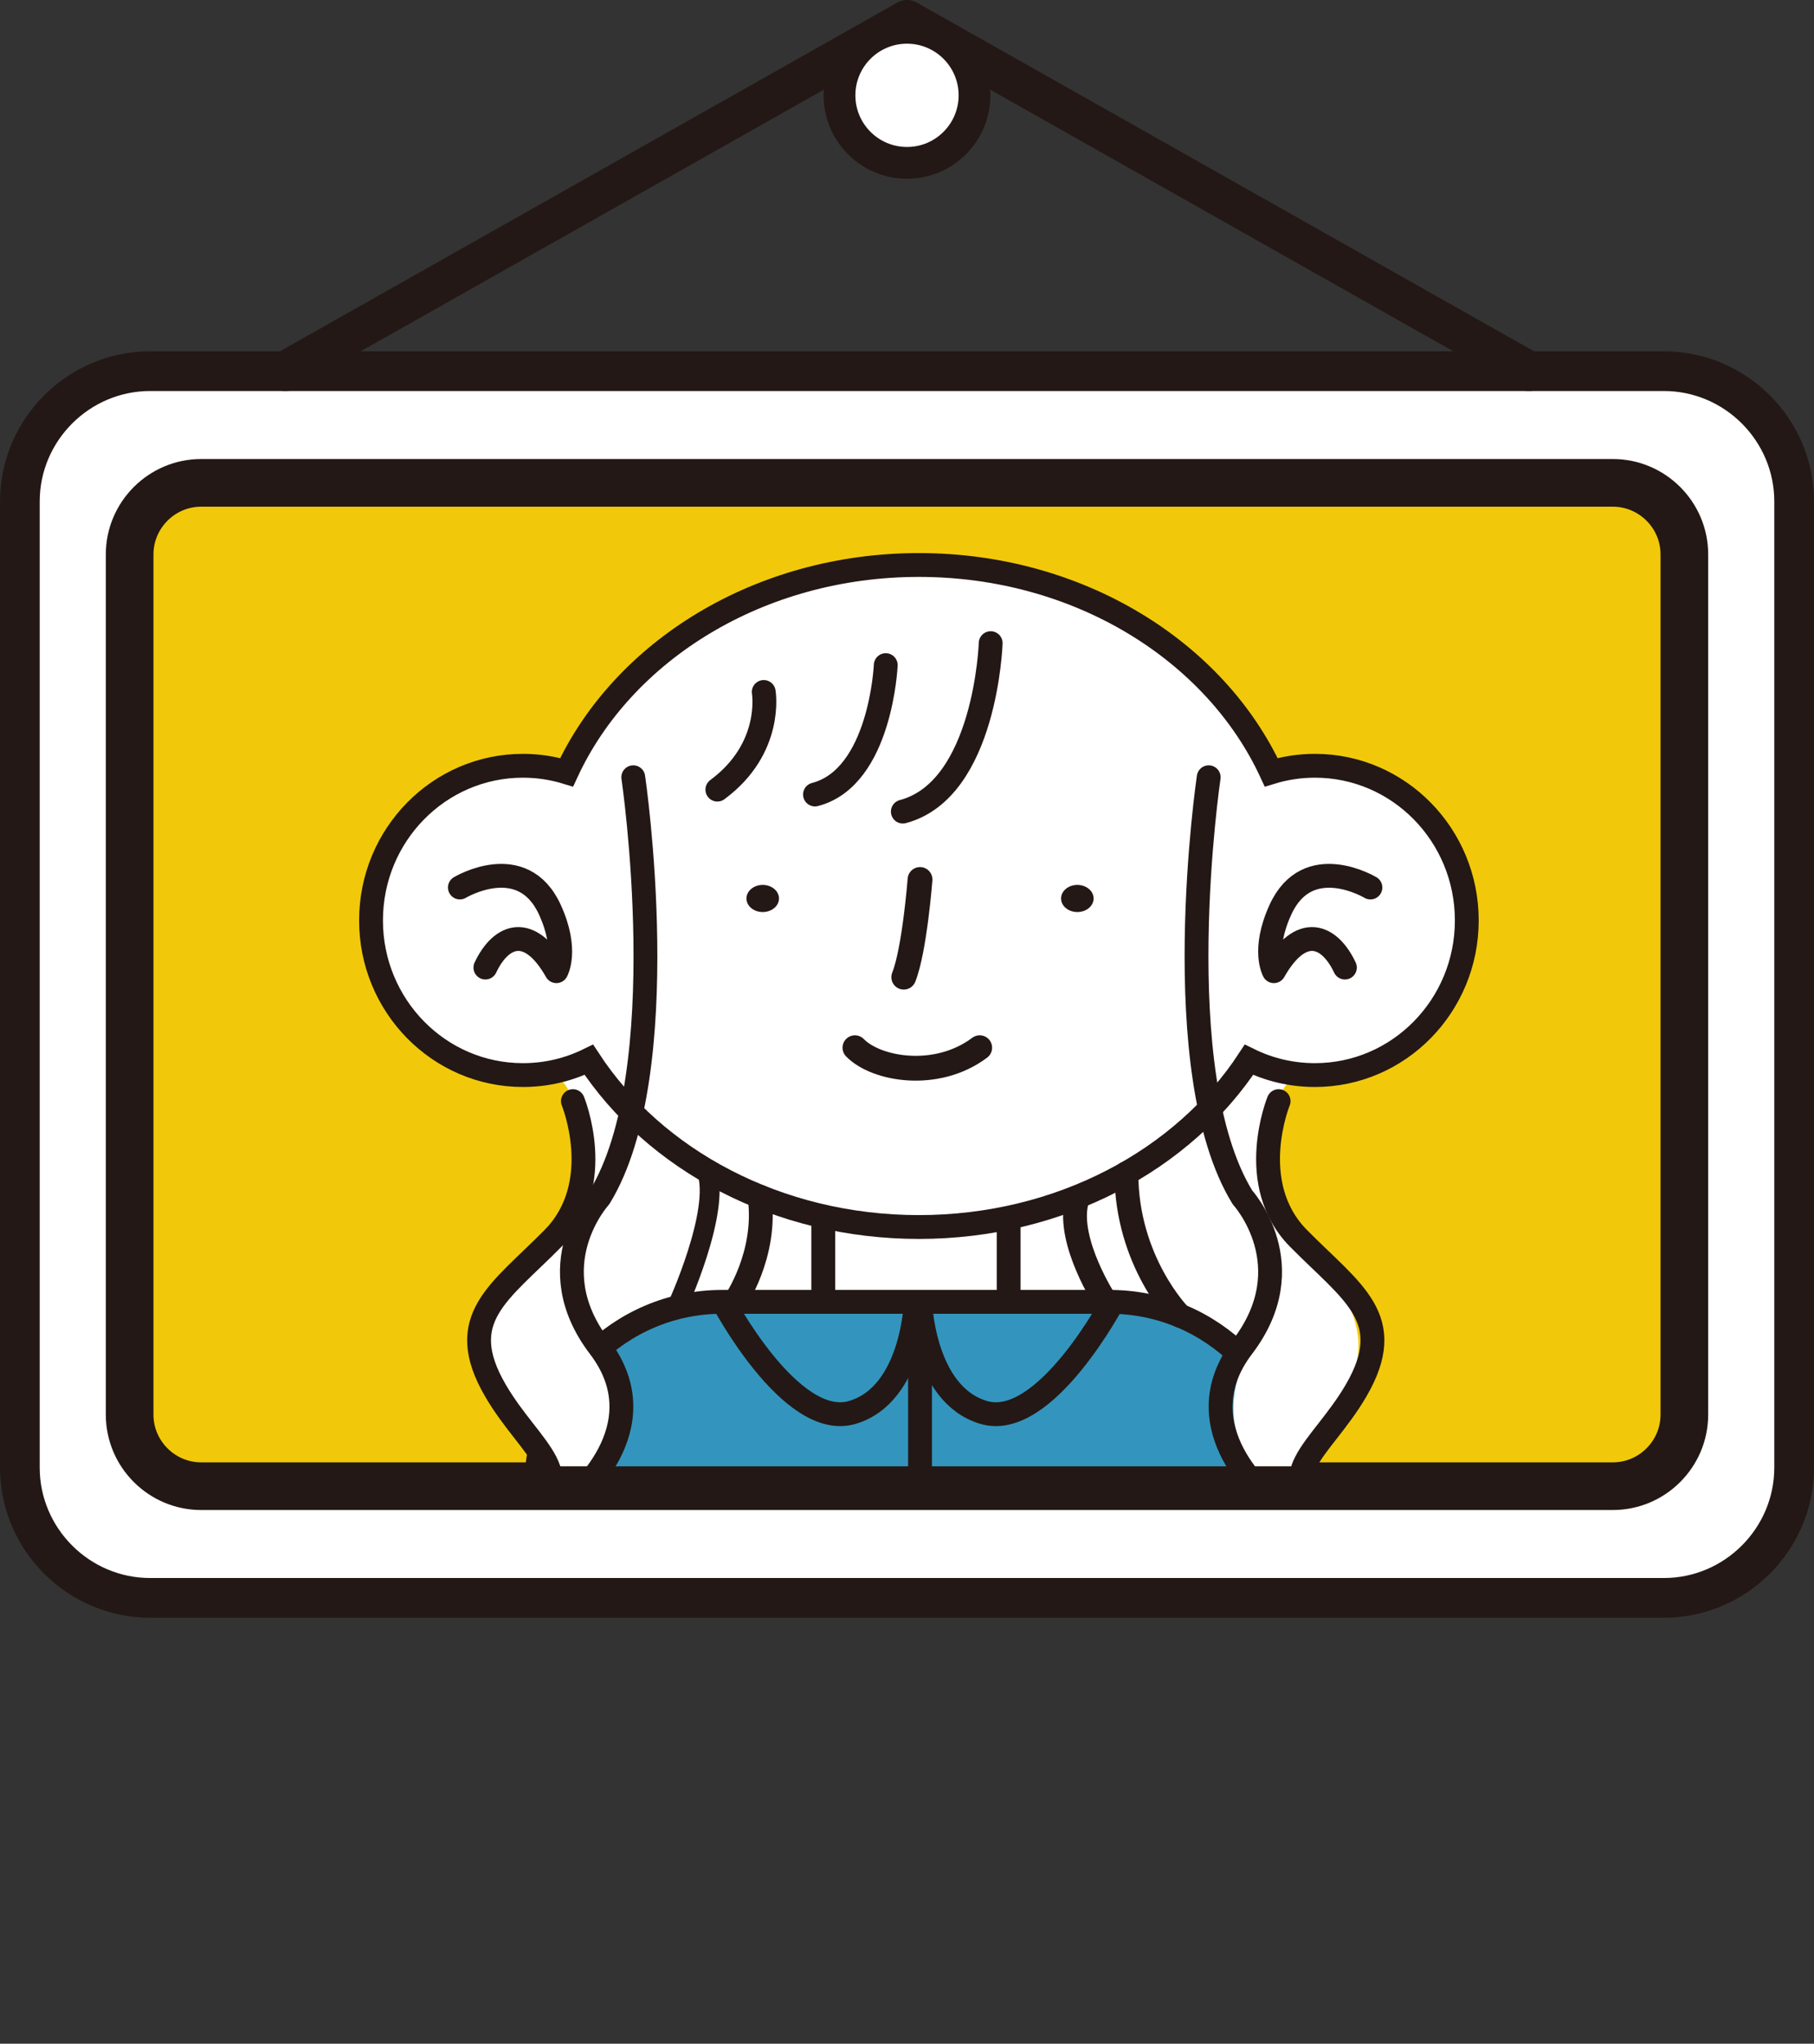 <!-- Generator: Adobe Illustrator 18.1.1, SVG Export Plug-In  -->
<svg version="1.1"
	 xmlns="http://www.w3.org/2000/svg" xmlns:xlink="http://www.w3.org/1999/xlink" xmlns:a="http://ns.adobe.com/AdobeSVGViewerExtensions/3.0/"
	 x="0px" y="0px" width="456.838px" height="514.511px" viewBox="0 0 456.838 514.511" enable-background="new 0 0 456.838 514.511"
	 xml:space="preserve">
<rect x="0" y="0" width="456.838" height="514.511" fill="#333333" stroke="none"/>
<defs>
</defs>
<g>
	<path fill="#FFFFFF" stroke="#231815" stroke-width="10" stroke-miterlimit="10" d="M419.026,402.27H37.812
		C19.765,402.27,5,387.505,5,369.459V126.252c0-18.046,14.765-32.812,32.812-32.812h381.215c18.046,0,32.812,14.765,32.812,32.812
		v243.207C451.838,387.505,437.073,402.27,419.026,402.27z"/>
	<path fill="#F1C90A" stroke="#231815" stroke-width="12" stroke-miterlimit="10" d="M406.188,374.15H50.65c-9.9,0-18-8.1-18-18
		V139.561c0-9.9,8.1-18,18-18h355.539c9.9,0,18,8.1,18,18V356.15C424.188,366.05,416.088,374.15,406.188,374.15z"/>
	
		<polyline fill="none" stroke="#231815" stroke-width="10" stroke-linecap="round" stroke-linejoin="round" stroke-miterlimit="10" points="
		71.809,93.441 228.419,5 385.029,93.441 	"/>
	
		<circle fill="#FFFFFF" stroke="#231815" stroke-width="8" stroke-linecap="round" stroke-linejoin="round" stroke-miterlimit="10" cx="228.419" cy="23.999" r="16.999"/>
	<g>
		<defs>
			<path id="SVGID_1_" d="M406.188,374.15H50.65c-9.9,0-18-8.1-18-18V139.561c0-9.9,8.1-18,18-18h355.539c9.9,0,18,8.1,18,18V356.15
				C424.188,366.05,416.088,374.15,406.188,374.15z"/>
		</defs>
		<clipPath id="SVGID_2_">
			<use xlink:href="#SVGID_1_"  overflow="visible"/>
		</clipPath>
		<g clip-path="url(#SVGID_2_)">
			<path id="XMLID_4_" fill="#FFFFFF" d="M138.889,268.932h8.053h2.805l9.231,11.036c0,0,71.485,32.554,71.699,37.524
				c0.214,4.971-65.355,31.286-76.005,45.671s-20.876,19.158-20.876,19.158s13.568-10.959-3.697-28.29
				c-17.265-17.33,3.697-36.918,3.697-36.918S160.606,291.796,138.889,268.932z"/>
			<path id="XMLID_3_" fill="#FFFFFF" d="M326.348,270.346l-7.896-1.414h-2.805l-9.231,11.036c0,0-62.688,33.14-62.902,38.11
				s56.559,30.7,67.208,45.085c10.649,14.385,20.876,19.158,20.876,19.158s-13.568-10.959,3.697-28.29
				c17.265-17.33-3.697-36.918-3.697-36.918S304.632,293.21,326.348,270.346z"/>
			<path fill="#FFFFFF" stroke="#231815" stroke-width="6" stroke-miterlimit="10" d="M246.732,354.032h-32.113
				c-4.008,0-7.287-3.279-7.287-7.287v-42.159c0-4.008,3.279-7.287,7.287-7.287h32.113c4.008,0,7.287,3.279,7.287,7.287v42.159
				C254.02,350.752,250.74,354.032,246.732,354.032z"/>
			<path fill="#3395BD" stroke="#231815" stroke-width="6" stroke-miterlimit="10" d="M305.527,511.511H155.824
				c-11.452,0-20.821-9.369-20.821-20.821V374.594c0-25.766,21.081-46.847,46.847-46.847h97.651
				c25.766,0,46.847,21.081,46.847,46.847V490.69C326.348,502.142,316.979,511.511,305.527,511.511z"/>
			<path fill="none" stroke="#231815" stroke-width="6" stroke-miterlimit="10" d="M181.85,327.227c0,0,17.259,32.928,32.769,28.367
				s16.057-28.367,16.057-28.367"/>
			<path fill="none" stroke="#231815" stroke-width="6" stroke-miterlimit="10" d="M280.526,327.227
				c0,0-17.259,32.928-32.769,28.367S231.7,327.227,231.7,327.227v184.285"/>
			<circle fill="none" stroke="#231815" stroke-width="6" stroke-miterlimit="10" cx="246.728" cy="388.769" r="6.448"/>
			<circle fill="none" stroke="#231815" stroke-width="6" stroke-miterlimit="10" cx="246.728" cy="426.647" r="6.448"/>
			<circle fill="none" stroke="#231815" stroke-width="6" stroke-miterlimit="10" cx="246.728" cy="464.525" r="6.448"/>
			<path fill="#FFFFFF" d="M130.098,354.032l16.844-21.469c0,0,21.552,24.879-2.92,42.416l-10.227,7.342
				C133.795,382.321,147.382,377.677,130.098,354.032z"/>
			<path fill="#FFFFFF" d="M336.208,354.032l-16.844-21.469c0,0-21.552,24.879,2.919,42.416l10.227,7.342
				C332.511,382.321,318.924,377.677,336.208,354.032z"/>
			<path fill="#FFFFFF" stroke="#231815" stroke-width="6" stroke-miterlimit="10" d="M331.146,192.785
				c-3.827,0-7.52,0.579-11.007,1.644c-14.156-30.595-48.542-52.19-88.72-52.19s-74.564,21.595-88.72,52.19
				c-3.487-1.065-7.179-1.644-11.007-1.644c-21.126,0-38.251,17.431-38.251,38.934c0,21.503,17.126,38.934,38.251,38.934
				c5.951,0,11.585-1.384,16.608-3.852c16.462,25.148,47.517,42.103,83.119,42.103s66.656-16.955,83.119-42.103
				c5.023,2.468,10.656,3.852,16.608,3.852c21.126,0,38.251-17.431,38.251-38.934C369.397,210.216,352.271,192.785,331.146,192.785z
				"/>
			<ellipse fill="#231815" cx="192.083" cy="226.195" rx="4.098" ry="3.415"/>
			<ellipse fill="#231815" cx="271.318" cy="226.195" rx="4.098" ry="3.415"/>
			
				<path fill="none" stroke="#231815" stroke-width="6.246" stroke-linecap="round" stroke-linejoin="round" stroke-miterlimit="10" d="
				M231.7,221.414c0,0-1.366,17.759-4.098,24.59"/>
			
				<path fill="none" stroke="#231815" stroke-width="6.246" stroke-linecap="round" stroke-linejoin="round" stroke-miterlimit="10" d="
				M215.307,263.763c5.263,5.45,20.492,8.197,31.421,0"/>
			<path fill="none" stroke="#231815" stroke-width="6" stroke-linecap="round" stroke-linejoin="round" stroke-miterlimit="10" d="
				M115.815,223.432c0,0,15.775-9.484,22.667,5.593c4.653,10.178,1.642,15.475,1.642,15.475c-6.811-12.029-13.96-9.226-17.884-0.915
				"/>
			
				<path fill="#FFFFFF" stroke="#231815" stroke-width="6" stroke-linecap="round" stroke-linejoin="round" stroke-miterlimit="10" d="
				M345.127,223.432c0,0-15.775-9.484-22.667,5.593c-4.653,10.178-1.642,15.475-1.642,15.475c6.811-12.029,13.96-9.226,17.884-0.915
				"/>
			
				<path fill="#FFFFFF" stroke="#231815" stroke-width="6" stroke-linecap="round" stroke-linejoin="round" stroke-miterlimit="10" d="
				M249.495,161.916c0,0-1.229,36.875-22.125,42.407"/>
			
				<path fill="#FFFFFF" stroke="#231815" stroke-width="6" stroke-linecap="round" stroke-linejoin="round" stroke-miterlimit="10" d="
				M223.067,167.447c0,0-1.229,28.271-17.823,32.573"/>
			
				<path fill="#FFFFFF" stroke="#231815" stroke-width="6" stroke-linecap="round" stroke-linejoin="round" stroke-miterlimit="10" d="
				M192.338,174.208c0,0,2.458,14.136-11.677,24.584"/>
			<path fill="none" stroke="#231815" stroke-width="6" stroke-linecap="round" stroke-linejoin="round" stroke-miterlimit="10" d="
				M159.483,195.674c0,0,10.942,74.165-8.511,105.776c0,0-15.638,17.107,0,37.625s-6.95,38.473-6.95,38.473"/>
			<path fill="none" stroke="#231815" stroke-width="6" stroke-linecap="round" stroke-linejoin="round" stroke-miterlimit="10" d="
				M304.398,195.674c0,0-10.942,74.165,8.511,105.776c0,0,15.638,17.107,0,37.625c-15.638,20.519,6.95,38.473,6.95,38.473"/>
			<path fill="none" stroke="#231815" stroke-width="6" stroke-linecap="round" stroke-linejoin="round" stroke-miterlimit="10" d="
				M322.009,277.209c0,0-8.546,20.813,4.983,34.528c13.528,13.715,25.093,20.161,14.542,38.31
				c-8.858,15.237-23.028,22.193-5.797,32.273"/>
			<path fill="none" stroke="#231815" stroke-width="6" stroke-linecap="round" stroke-linejoin="round" stroke-miterlimit="10" d="
				M144.279,277.209c0,0,8.546,20.813-4.983,34.528c-13.528,13.715-25.093,20.161-14.542,38.31
				c8.858,15.237,23.028,22.193,5.797,32.273"/>
		</g>
	</g>
	<path fill="none" stroke="#231815" stroke-width="10" stroke-miterlimit="10" d="M406.188,374.15H50.65c-9.9,0-18-8.1-18-18
		V139.561c0-9.9,8.1-18,18-18h355.539c9.9,0,18,8.1,18,18V356.15C424.188,366.05,416.088,374.15,406.188,374.15z"/>
	<path fill="none" stroke="#231815" stroke-width="5" stroke-linecap="round" stroke-linejoin="round" stroke-miterlimit="10" d="
		M170.445,329.163c0,0,11.238-24.379,7.527-34.49"/>
	
		<path fill="#FFFFFF" stroke="#231815" stroke-width="6" stroke-linecap="round" stroke-linejoin="round" stroke-miterlimit="10" d="
		M185.029,327.747c0,0,8.296-11.894,6.249-26.522"/>
	<path fill="none" stroke="#231815" stroke-width="6" stroke-miterlimit="10" d="M278.499,327.747c0,0-9.874-15.053-7.36-25.218"/>
	<path fill="none" stroke="#231815" stroke-width="6" stroke-linecap="round" stroke-linejoin="round" stroke-miterlimit="10" d="
		M297.162,331.231c0,0-13.488-13.586-13.488-35.864"/>
</g>
</svg>